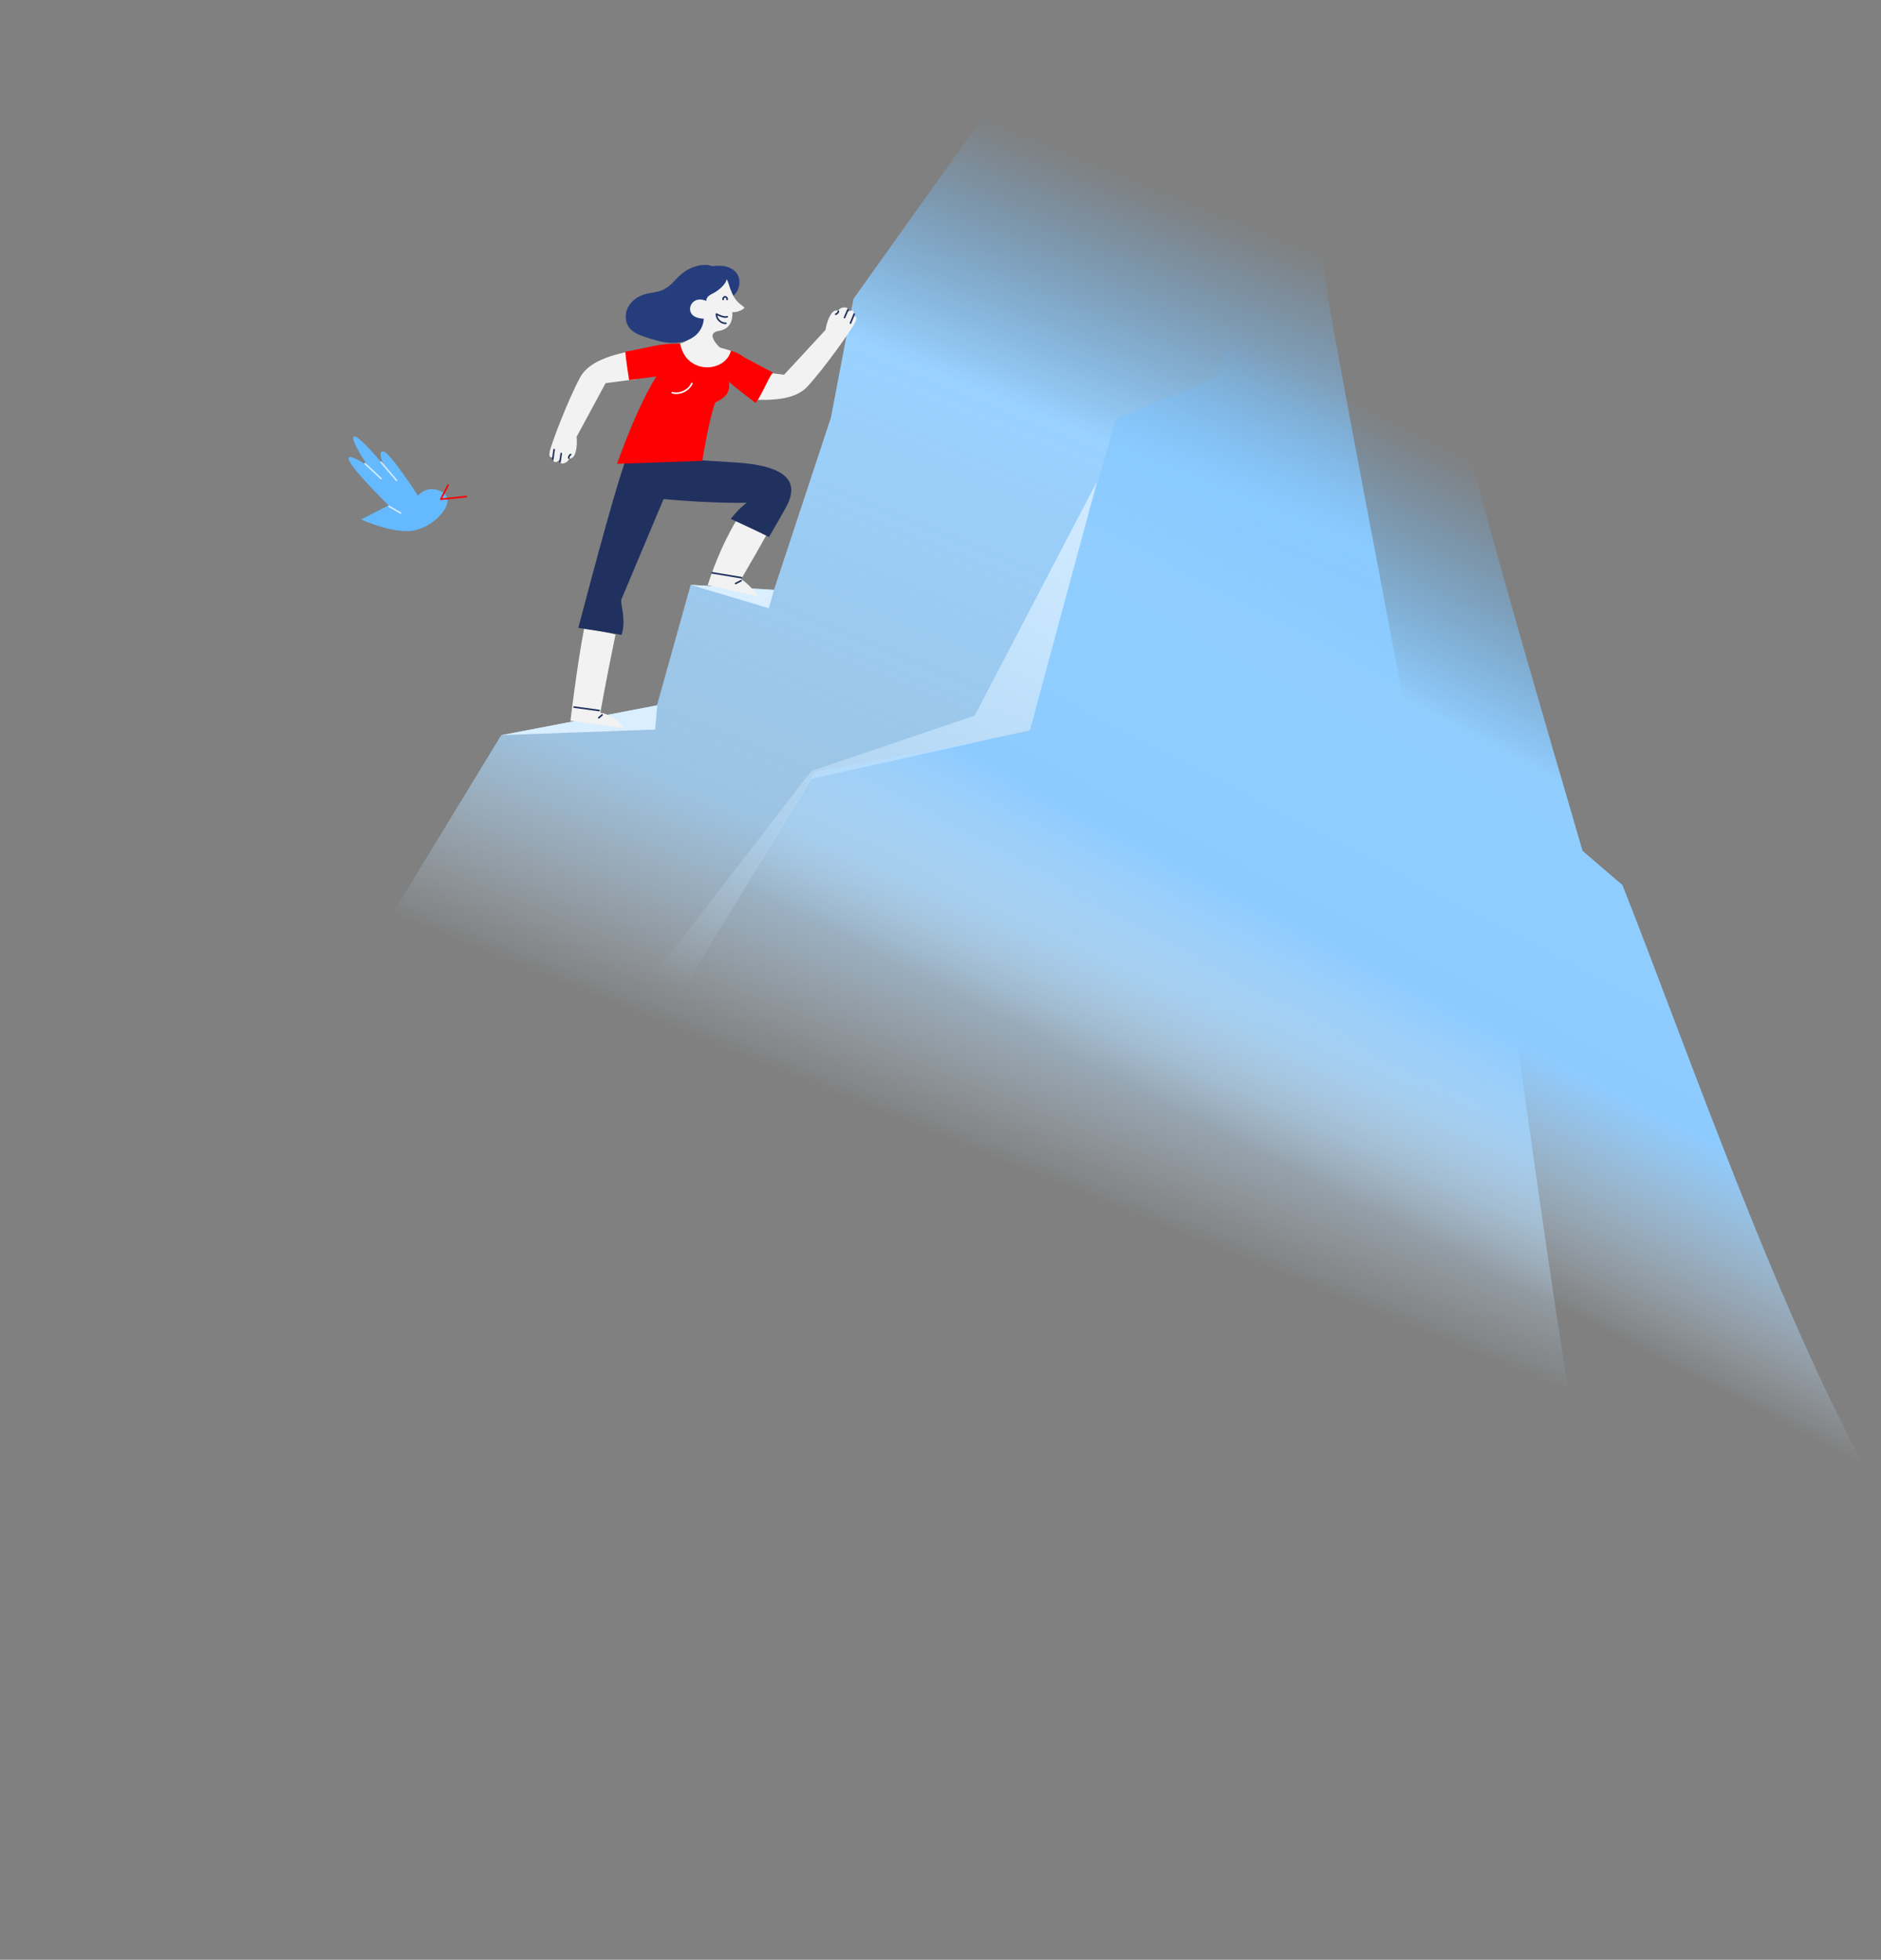 <?xml version="1.0" encoding="UTF-8"?> <svg xmlns="http://www.w3.org/2000/svg" width="1983" height="2066" viewBox="0 0 1983 2066" fill="none"><rect x="0" y="0" width="1983" height="2066" fill="#808080" stroke="none"/><path d="M409.701 532.783C361.716 485.272 354.848 470.014 387.65 490.927C387.65 490.927 368.498 462.9 373.088 460.261C377.679 457.621 405.901 492.044 405.901 492.044C405.901 492.044 397.278 477.341 403.378 475.755C409.478 474.168 440.595 522.444 440.595 522.444C440.595 522.444 450.904 509.785 466.249 518.833C481.594 527.882 462.082 551.675 440.12 558.368C418.159 565.06 380.663 547.618 380.663 547.618L409.701 532.783Z" fill="#64B9FF"></path><path d="M472.416 511.424C469.862 516.394 467.284 521.36 464.73 526.329C473.647 525.398 482.564 524.466 491.457 523.53" stroke="#FF0002" stroke-width="1.7" stroke-miterlimit="10" stroke-linecap="round" stroke-linejoin="round"></path><path d="M410.187 533.855C414.242 536.194 418.276 538.505 422.331 540.844" stroke="#CEE9FF" stroke-width="1.7" stroke-miterlimit="10" stroke-linecap="round" stroke-linejoin="round"></path><path d="M401.646 487.256C407.126 493.652 412.582 500.044 418.061 506.44" stroke="#CEE9FF" stroke-width="1.7" stroke-miterlimit="10" stroke-linecap="round" stroke-linejoin="round"></path><path d="M384.857 488.806C390.443 494.021 396.028 499.236 401.637 504.455" stroke="#CEE9FF" stroke-width="1.7" stroke-miterlimit="10" stroke-linecap="round" stroke-linejoin="round"></path><path d="M227.816 996.789L79.312 1118.95L0.27 1732.12L357.157 1784.82L1694.38 1697C1641.14 1444.89 1570.38 865 1558.38 809L1528.45 783.927C1515.28 766.657 1500.09 746.386 1480.38 743.649C1448.38 573 1396.38 305.487 1396.38 287C1396.38 231 1337.49 51.388 1092.38 45.001L899.761 315.023L876.037 439.973L815.934 621.862L728.107 616.573L692.566 743.649L528.379 775.001L412.248 965.651L227.816 996.789Z" fill="url(#paint0_linear_475_10618)"></path><path d="M486.463 1088.66L302.367 1240.09L204.38 2000.23L646.805 2065.56L1982.38 1577C1878.39 1395.65 1778.83 1105.53 1710.38 933L1668.38 897C1586.38 617 1510.62 354.424 1516.38 317C1525.88 255.239 1797.64 8.405 1493.78 0.487L1325.18 240.984L1283.03 397.183L1176.42 441.811L1082.21 771.565L859.064 813.714L715.099 1050.06L486.463 1088.66Z" fill="url(#paint1_linear_475_10618)"></path><path d="M810.474 641.204L728 616.5L816 621.812L810.474 641.204Z" fill="#D9EEFF"></path><path d="M690.738 769.107L528.625 775L692.875 743.5L690.738 769.107Z" fill="#D9EEFF"></path><path d="M1027.48 754.494L1156.63 507.299L1085.8 769.77L855.273 821.153L715.011 1051.68L484.481 1089.18L681.681 1037.8L855.273 812.821L1027.48 754.494Z" fill="url(#paint2_linear_475_10618)"></path><path d="M648.88 669.001C638.286 720.182 632.89 751.371 632.89 751.371C632.89 751.371 647.299 752.762 658.108 767.634L601.382 759.87C601.382 759.87 608.295 701.404 615.88 662.001C628.067 664.953 635.88 665.501 648.88 669.001Z" fill="#F2F2F2"></path><path d="M631.628 749.048C621.598 747.693 615.29 746.796 605.26 745.441" stroke="#21315F" stroke-width="1.7" stroke-miterlimit="10" stroke-linecap="round" stroke-linejoin="round"></path><path d="M634.733 753.692C633.578 754.696 632.418 755.714 631.25 756.713" stroke="#21315F" stroke-width="1.7" stroke-miterlimit="10" stroke-linecap="round" stroke-linejoin="round"></path><path d="M671.654 399.623C669.534 389.75 667.444 379.864 665.792 369.904C644.331 374.351 620.741 381.048 611.706 397.664C598.797 421.402 580.961 468.4 579.474 476.348C578.001 484.312 582.955 481.74 582.955 481.74C582.955 481.74 582.072 491.699 590.158 484.695C590.158 484.695 589.144 491.23 596.498 487.619C599.063 486.354 600.248 483.306 600.248 483.306C606.633 484.34 608.944 471.692 607.904 460.464L638.45 403.926L671.654 399.623Z" fill="#F2F2F2"></path><path d="M591.67 478.091C591.223 481.027 590.793 483.949 590.346 486.886" stroke="#21315F" stroke-width="1.7" stroke-miterlimit="10" stroke-linecap="round" stroke-linejoin="round"></path><path d="M584.159 474.01C583.695 477.407 583.215 480.818 582.751 484.216" stroke="#21315F" stroke-width="1.7" stroke-miterlimit="10" stroke-linecap="round" stroke-linejoin="round"></path><path d="M599.575 482.915C599.502 481.419 600.325 479.911 601.615 479.167" stroke="#21315F" stroke-width="1.7" stroke-miterlimit="10" stroke-linecap="round" stroke-linejoin="round"></path><path d="M781.266 610.65C781.266 610.65 808.63 564.258 827.536 528.461C814.722 525.175 807.274 524.012 795.451 518.182C784.743 535.636 763.312 563.348 746.08 616.821L800.255 628.945C800.24 628.946 788.036 613.974 781.266 610.65Z" fill="#F2F2F2"></path><path d="M750.747 603.902C761.005 605.602 771.279 607.3 781.537 609" stroke="#21315F" stroke-width="1.7" stroke-miterlimit="10" stroke-linecap="round" stroke-linejoin="round"></path><path d="M775.491 615.158C778.205 613.879 778.5 613.479 781.214 612.2" stroke="#21315F" stroke-width="1.7" stroke-miterlimit="10" stroke-linecap="round" stroke-linejoin="round"></path><path d="M655.281 669.328C660.271 653.186 654.304 638.865 654.952 632.244L718.816 480.396L661.49 479.964C652.207 502.408 627.569 593.695 609.663 661.924C621.686 663.983 643.342 666.917 655.281 669.328Z" fill="#21315F"></path><path d="M693.202 480.924C693.171 480.937 693.17 480.952 693.124 480.978C693.202 480.924 693.264 480.884 693.296 480.857C693.264 480.884 693.233 480.912 693.202 480.924Z" fill="#020202"></path><path d="M770.29 547.01C784.531 553.565 796.681 559.108 810.694 566.139C818.788 552.081 826.817 538.512 829.841 532.447C841.793 508.536 830.977 490.874 774.458 487.472C758.449 486.504 743.274 485.564 729.735 484.696L729.597 478.422C729.533 475.748 730.143 471.974 728.392 469.732C726.711 467.57 724.105 467.52 721.62 467.866C710.699 469.405 699.714 469.523 688.787 468.198C687.924 467.749 686.903 467.632 685.964 468.043C685.314 468.161 684.786 468.466 684.397 468.901C679.231 471.936 674.706 475.821 670.889 480.443C670.335 481.105 670.192 482.288 670.343 483.104C670.452 483.678 670.767 484.282 671.195 484.76L666.32 522.683C739.949 531.516 787.151 530.023 787.151 530.023C787.151 530.023 779.965 535.048 770.29 547.01Z" fill="#21315F"></path><path d="M716.978 362.196C706.978 362.1 695.917 363.077 687.029 365.192C679.232 367.042 669.364 368.67 659.171 370.872C660.198 380.817 661.584 390.728 663.197 400.611L691.87 396.883L707.734 394.829L725.331 379.042L740.379 365.537C735.728 363.403 726.89 362.271 716.978 362.196Z" fill="#FF0002"></path><path d="M793.387 390.979C792.991 401.07 792.562 411.166 791.692 421.224C813.586 422.24 838.099 421.605 850.974 407.75C869.369 387.957 898.307 346.853 901.72 339.522C905.123 332.173 899.685 333.436 899.685 333.436C899.685 333.436 903.012 324.007 893.44 328.786C893.44 328.786 896.044 322.707 888.024 324.38C885.225 324.969 883.321 327.628 883.321 327.628C877.393 325.043 872.016 336.721 870.237 347.857L826.62 395.049L793.387 390.979Z" fill="#F2F2F2"></path><path d="M890.338 334.809C891.499 332.075 892.641 329.351 893.802 326.617" stroke="#21315F" stroke-width="1.7" stroke-miterlimit="10" stroke-linecap="round" stroke-linejoin="round"></path><path d="M896.602 340.626C897.894 337.45 899.205 334.264 900.498 331.088" stroke="#21315F" stroke-width="1.7" stroke-miterlimit="10" stroke-linecap="round" stroke-linejoin="round"></path><path d="M883.876 328.174C883.576 329.642 882.405 330.898 880.97 331.299" stroke="#21315F" stroke-width="1.7" stroke-miterlimit="10" stroke-linecap="round" stroke-linejoin="round"></path><path d="M814.754 392.764L784.355 376.552C780.287 373.342 775.4 371.176 770.582 369.702C759.574 366.358 748.888 366.691 748.888 366.691C749.984 371.854 752.075 378.549 755.704 385.442C758.739 391.234 762.867 397.179 768.446 402.435C769.2 403.159 769.999 403.872 770.815 404.571C776.006 408.98 786.343 416.986 796.583 424.868C802.674 417.395 808.858 400.43 814.754 392.764Z" fill="#FF0002"></path><path d="M768.65 403.762C769.254 408.711 768.164 413.585 764.681 417.276C761.845 420.267 757.762 422.543 754.006 424.41C747.035 443.051 740.427 485.862 740.427 485.862L650.427 488.979C665.254 448.047 678.946 417.668 691.902 396.856C700.988 382.257 709.726 372.376 718.258 366.865C719.321 366.18 720.364 365.553 721.416 365.016C726.683 368.565 733.82 363.597 740.411 365.51C744.109 366.577 745.095 366.333 748.888 366.691C754.589 367.258 762.242 375.868 767.572 374.515C767.587 374.516 767.601 374.532 767.615 374.548C767.899 374.747 768.152 374.959 768.375 375.183C772.845 379.452 770.702 387.622 766.671 396.956C767.44 398.725 768.073 400.53 768.447 402.42C768.519 402.873 768.591 403.325 768.65 403.762Z" fill="#FF0002"></path><path d="M708.704 414.017C716.714 416.104 725.907 411.789 729.42 404.297" stroke="white" stroke-width="1.7" stroke-miterlimit="10" stroke-linecap="round" stroke-linejoin="round"></path><path d="M760.327 280.257C766.703 280.559 773.306 283.144 776.9 288.424C781.048 294.504 780.193 303.212 775.738 309.056C771.282 314.915 763.786 317.994 756.426 318.114C751.289 318.198 745.674 316.623 742.876 312.324C738.732 305.976 741.155 294.291 743.234 287.459C745.398 280.259 753.697 279.952 760.327 280.257Z" fill="#263D7D"></path><path d="M767.534 297.485C773.652 317.678 778.369 318.668 784.723 324.128C785.599 325.025 777.926 329.985 771.956 328.996C771.956 328.996 774.461 346.294 757.905 348.851C741.349 351.408 760.746 368.141 760.746 368.141C760.746 368.141 728.478 381.98 717.006 362.213C717.006 362.213 731.753 358.663 729.534 348.082C727.3 337.499 711.301 323.974 723.335 301.009C735.369 278.044 763.471 284.088 767.534 297.485Z" fill="#F2F2F2"></path><path d="M766.156 291.466C764.469 284.323 753.199 280.677 746.88 279.559C738.631 278.11 727.925 281.872 721.121 286.774C712.337 293.102 708.535 301.095 698.715 305.62C692.749 308.375 685.914 308.443 679.609 310.279C672.209 312.439 665.393 317.296 661.937 324.195C658.481 331.094 658.862 340.039 663.765 345.994C667.815 350.933 674.152 353.275 680.197 355.299C689.069 358.283 698.146 361.088 707.501 361.451C716.856 361.815 726.655 359.481 733.657 353.265C738.558 348.914 741.716 342.426 741.918 335.983C735.626 335.762 728.731 333.723 727.591 327.274C726.645 321.898 730.568 316.822 735.806 315.925C738.644 315.44 741.765 316.018 744.56 317.2C744.485 315.51 745.343 313.721 746.593 312.497C748.322 310.815 750.626 309.874 752.736 308.711C757.684 306.019 767.716 298.079 766.156 291.466Z" fill="#263D7D"></path><path d="M766.653 333.975C763.146 335.054 758.017 332.514 755.299 331.084C755.093 336.319 760.061 341.144 765.275 340.797" stroke="#21315F" stroke-width="1.7" stroke-miterlimit="10" stroke-linecap="round" stroke-linejoin="round"></path><path d="M762.34 315.67C761.984 314.377 763.103 312.905 764.444 312.91C765.785 312.931 766.887 314.425 766.498 315.71" stroke="#21315F" stroke-width="1.7" stroke-miterlimit="10" stroke-linecap="round" stroke-linejoin="round"></path><path d="M746.326 363.273C738.245 362.195 726.89 362.271 716.993 362.197C717.344 363.773 717.754 365.353 718.257 366.88C719.109 369.595 720.28 372.228 721.811 374.618C722.846 376.212 724.024 377.698 725.346 379.029C728.534 382.252 732.511 384.636 736.95 385.979C743.009 387.81 749.76 387.661 755.688 385.456C760.157 383.833 764.171 381.06 767.09 377.121C767.552 376.497 767.985 375.857 768.359 375.197C769.362 373.464 770.074 371.62 770.568 369.701C759.558 366.372 746.326 363.273 746.326 363.273Z" fill="#F2F2F2"></path><defs><linearGradient id="paint0_linear_475_10618" x1="1152.38" y1="169.001" x2="770.379" y2="1111" gradientUnits="userSpaceOnUse"><stop stop-color="#64B9FF" stop-opacity="0"></stop><stop offset="0.265" stop-color="#99D1FF"></stop><stop offset="0.765" stop-color="#A5D7FF" stop-opacity="0.765"></stop><stop offset="1" stop-color="#CEE9FF" stop-opacity="0"></stop></linearGradient><linearGradient id="paint1_linear_475_10618" x1="1296.38" y1="325.001" x2="852.38" y2="1179" gradientUnits="userSpaceOnUse"><stop offset="0.024" stop-color="#64B9FF" stop-opacity="0"></stop><stop offset="0.298" stop-color="#91CEFF"></stop><stop offset="0.566" stop-color="#8DCBFF"></stop><stop offset="0.806" stop-color="#CEE9FF" stop-opacity="0"></stop></linearGradient><linearGradient id="paint2_linear_475_10618" x1="1066.15" y1="541.59" x2="814.782" y2="1086.59" gradientUnits="userSpaceOnUse"><stop stop-color="#CEE9FF"></stop><stop offset="1" stop-color="#CEE9FF" stop-opacity="0"></stop></linearGradient></defs></svg> 